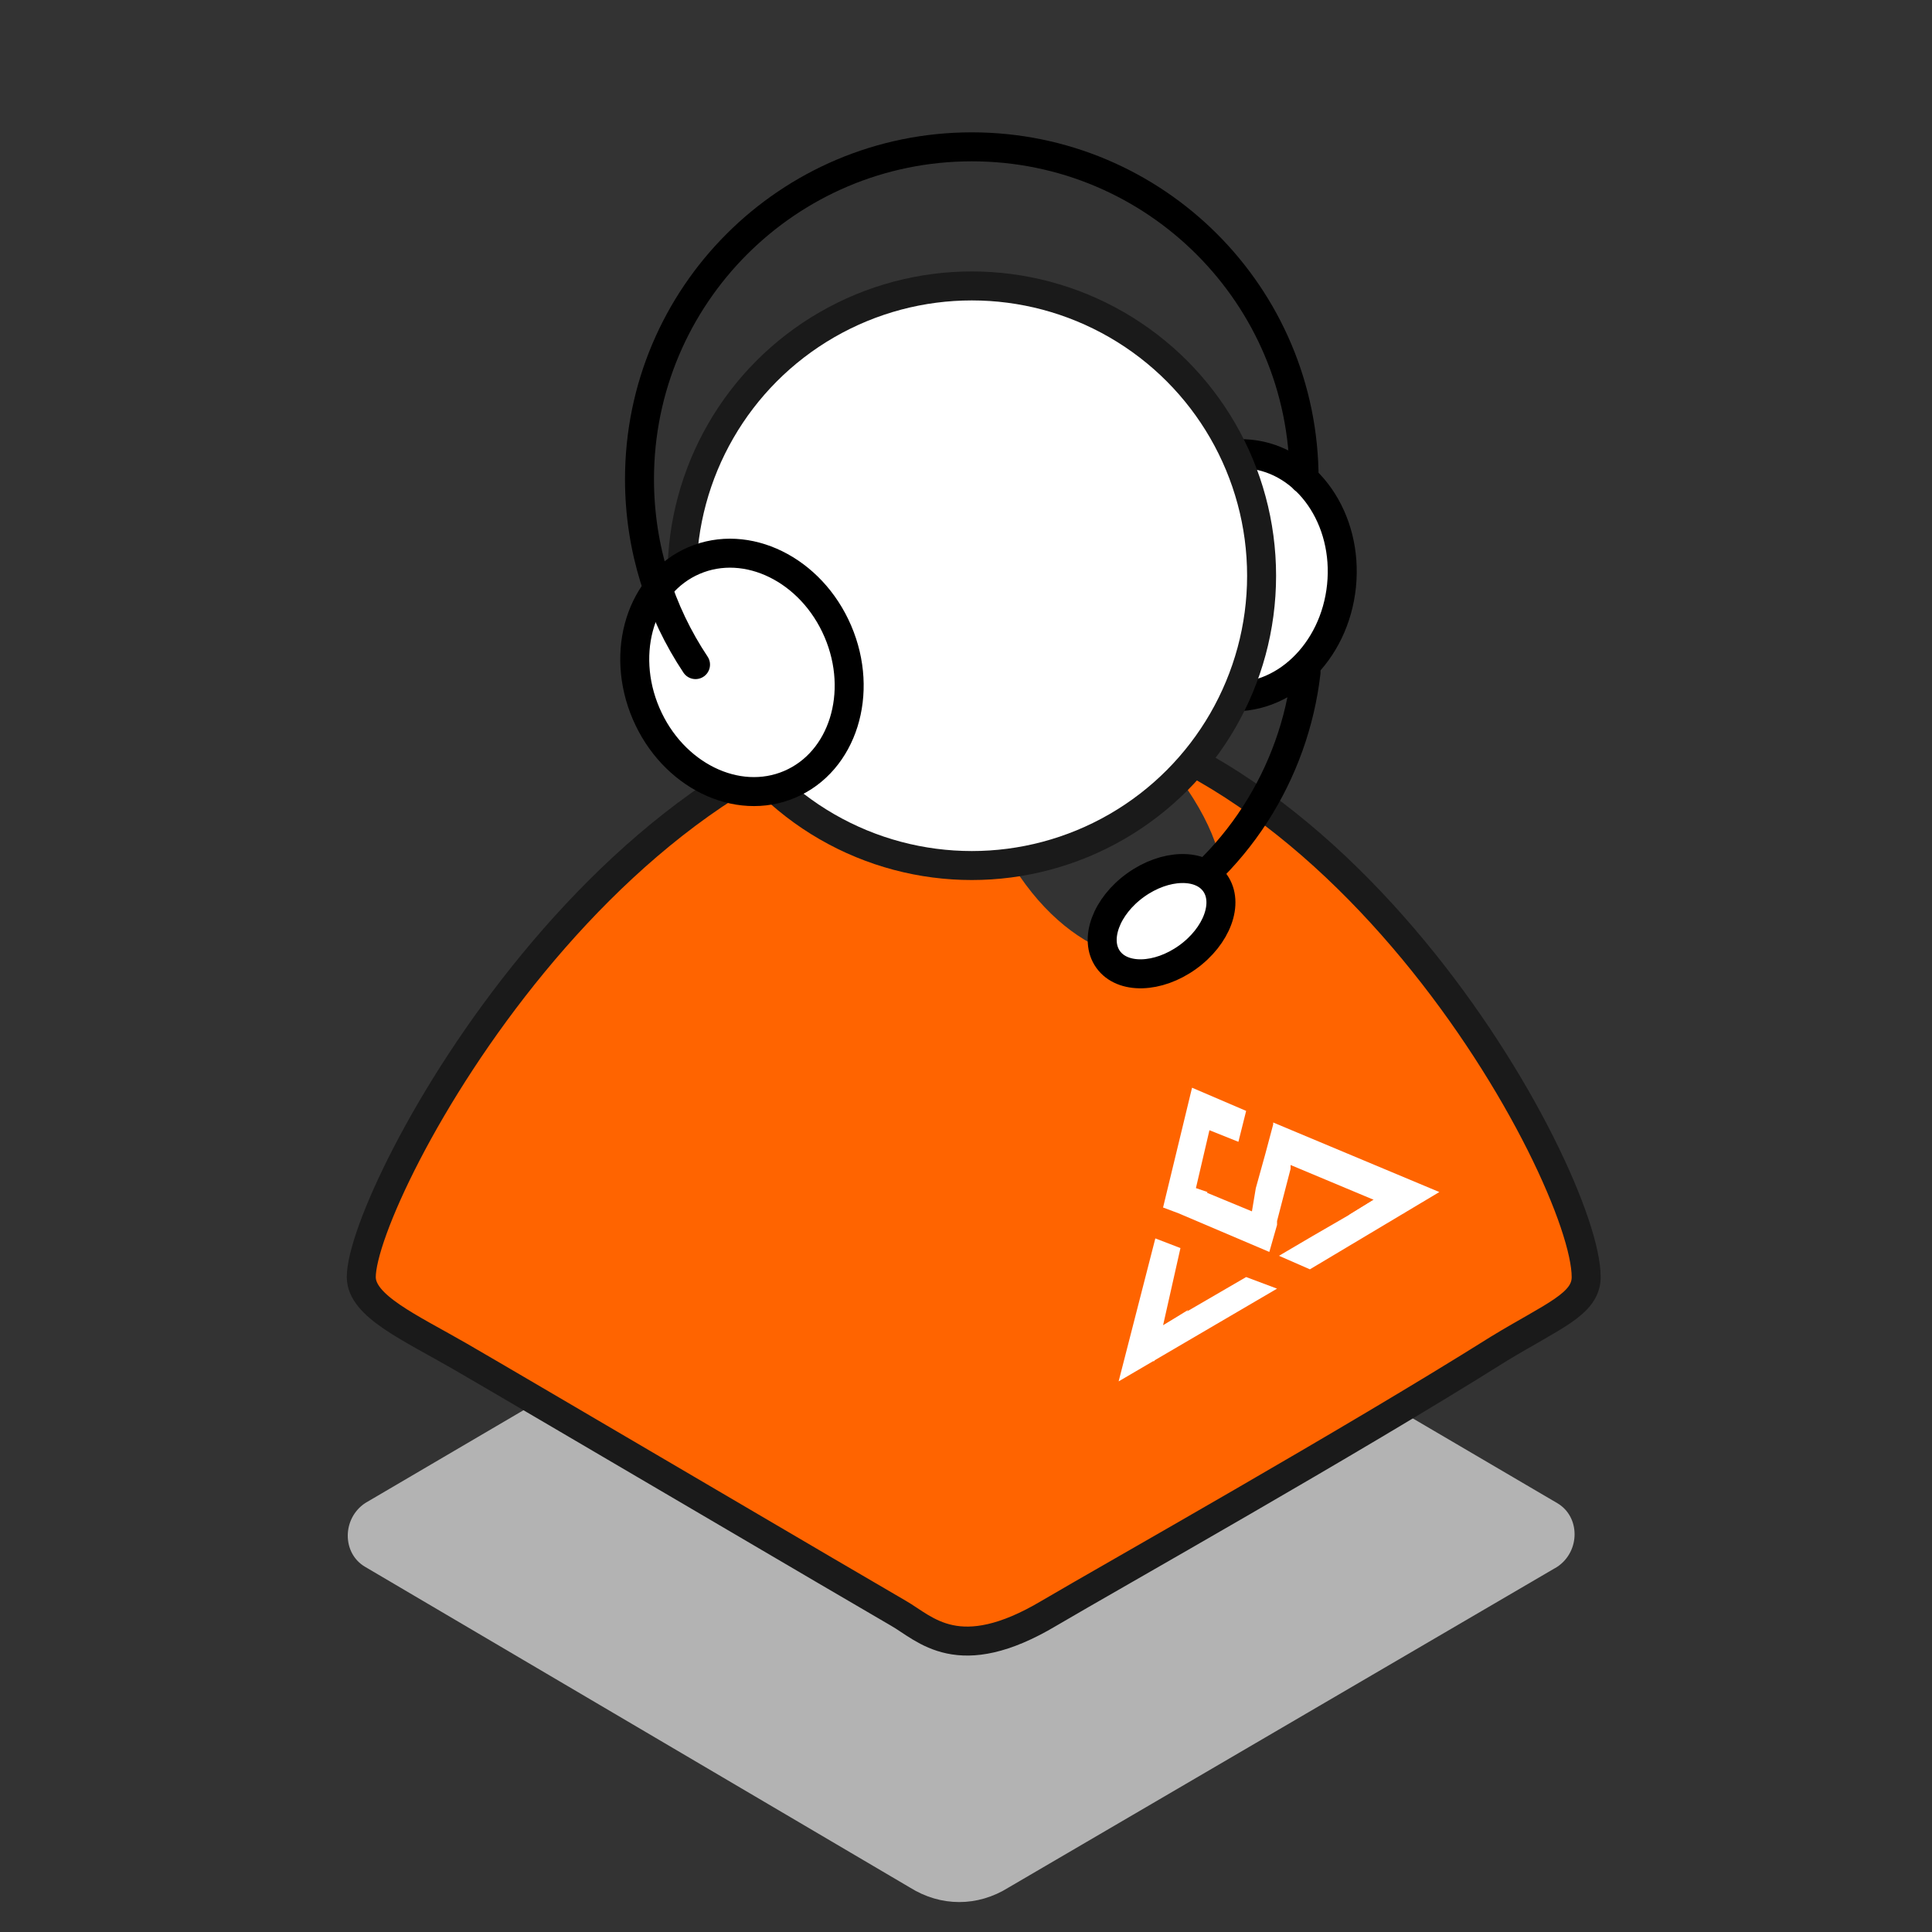 <?xml version="1.0" encoding="utf-8"?>
<!-- Generator: Adobe Illustrator 24.3.0, SVG Export Plug-In . SVG Version: 6.00 Build 0)  -->
<svg version="1.1" id="Layer_1" xmlns="http://www.w3.org/2000/svg" xmlns:xlink="http://www.w3.org/1999/xlink" x="0px" y="0px"
	 viewBox="0 0 100 100" style="enable-background:new 0 0 100 100;" xml:space="preserve">
<rect x="0" y="0" width="100" height="100" fill="#333333" stroke="none"/>
<style type="text/css">
	.st0{fill:#FFFFFF;stroke:#000000;stroke-width:1.5;stroke-linecap:round;stroke-linejoin:round;stroke-miterlimit:10;}
	.st1{fill:#B3B3B3;}
	.st2{fill:#FF6400;}
	.st3{fill:none;stroke:#1A1A1A;stroke-width:1.5;stroke-linecap:round;stroke-linejoin:round;stroke-miterlimit:10;}
	.st4{fill:#FFFFFF;stroke:#1A1A1A;stroke-width:1.5;stroke-linecap:round;stroke-linejoin:round;stroke-miterlimit:10;}
	.st5{fill:none;stroke:#000000;stroke-width:1.5;stroke-linecap:round;stroke-linejoin:round;stroke-miterlimit:10;}
	.st6{fill:#FFFFFF;}
</style>
<g>
	<ellipse transform="matrix(0.102 -0.995 0.995 0.102 27.874 90.514)" class="st0" cx="64.1" cy="29.8" rx="6.3" ry="5.4"/>
	<g>
		<path class="st1" d="M47.1,97.7L18.9,81.1c-1.2-0.7-1.2-2.5,0-3.3l28.3-16.6c1.6-0.9,3.5-0.9,5.1,0l28.3,16.6
			c1.2,0.7,1.2,2.5,0,3.3L52.2,97.7C50.6,98.7,48.7,98.7,47.1,97.7z"/>
		<path class="st2" d="M59.4,38.3c10.6,11.4-3,16.8-8.3,3.9c0,0-0.5,0-0.7,0c-3.5,0-6.6-1.4-8.8-3.7c-13.7,6.1-22.9,23.9-22.9,27.5
			c0,1.5,2.5,2.6,5.1,4.1c2.6,1.5,21.3,12.5,22.7,13.3c1.4,0.8,3.1,2.8,7.8,0c3.4-2,15.5-8.8,23.3-13.7c2.8-1.7,4.5-2.3,4.5-3.7
			C82.1,61.7,73,44.1,59.4,38.3z"/>
		<path class="st3" d="M82.1,66.1c0-5.3-13.3-30-31.7-29.6c-18.5,0.4-31.7,25.3-31.7,29.6c0,1.5,2.5,2.6,5.1,4.1
			c2.6,1.5,21.3,12.5,22.7,13.3c1.4,0.8,3.1,2.8,7.8,0c3.4-2,15.5-8.8,23.3-13.7C80.4,68.1,82.1,67.5,82.1,66.1z"/>
		<circle class="st4" cx="50.3" cy="29.8" r="15"/>
	</g>
	<ellipse transform="matrix(0.919 -0.394 0.394 0.919 -10.597 17.951)" class="st0" cx="38.4" cy="34.8" rx="5.4" ry="6.3"/>
	<path class="st5" d="M67.5,24.8c0-9.5-7.7-17.2-17.2-17.2s-17.2,7.7-17.2,17.2c0,3.6,1.1,6.9,2.9,9.6"/>
	<path class="st5" d="M59.1,47.7C64,44.9,67,40,67.6,34.8"/>
	<ellipse transform="matrix(0.813 -0.583 0.583 0.813 -16.548 43.938)" class="st0" cx="60.1" cy="47.7" rx="3.4" ry="2.3"/>
	<g>
		<polygon class="st6" points="60.2,68.6 61.1,64.6 59.8,64.1 57.9,71.5 66.1,66.7 64.5,66.1 		"/>
		<polygon class="st6" points="65.9,58.1 65.9,58.2 65.9,58.2 65.5,59.7 65,61.5 64.8,62.7 61.9,61.5 62.6,58.5 64.1,59.1 
			64.5,57.5 61.7,56.3 60.2,62.5 61,62.8 61,62.8 65.7,64.8 65.7,64.8 66.1,63.4 66.1,63.4 66.1,63.2 66.8,60.5 66.8,60.3 
			71.1,62.1 69.8,62.9 67.9,64 66.2,65 66.2,65 67.8,65.7 74.5,61.7 		"/>
		<polygon class="st6" points="61.9,61.5 61.5,63 62.5,61.7 		"/>
		<polygon class="st6" points="60.2,68.6 59.7,70.5 61.5,67.8 		"/>
		<polygon class="st6" points="71.1,62.1 72.7,62.8 69.8,62.9 		"/>
	</g>
</g>
</svg>
